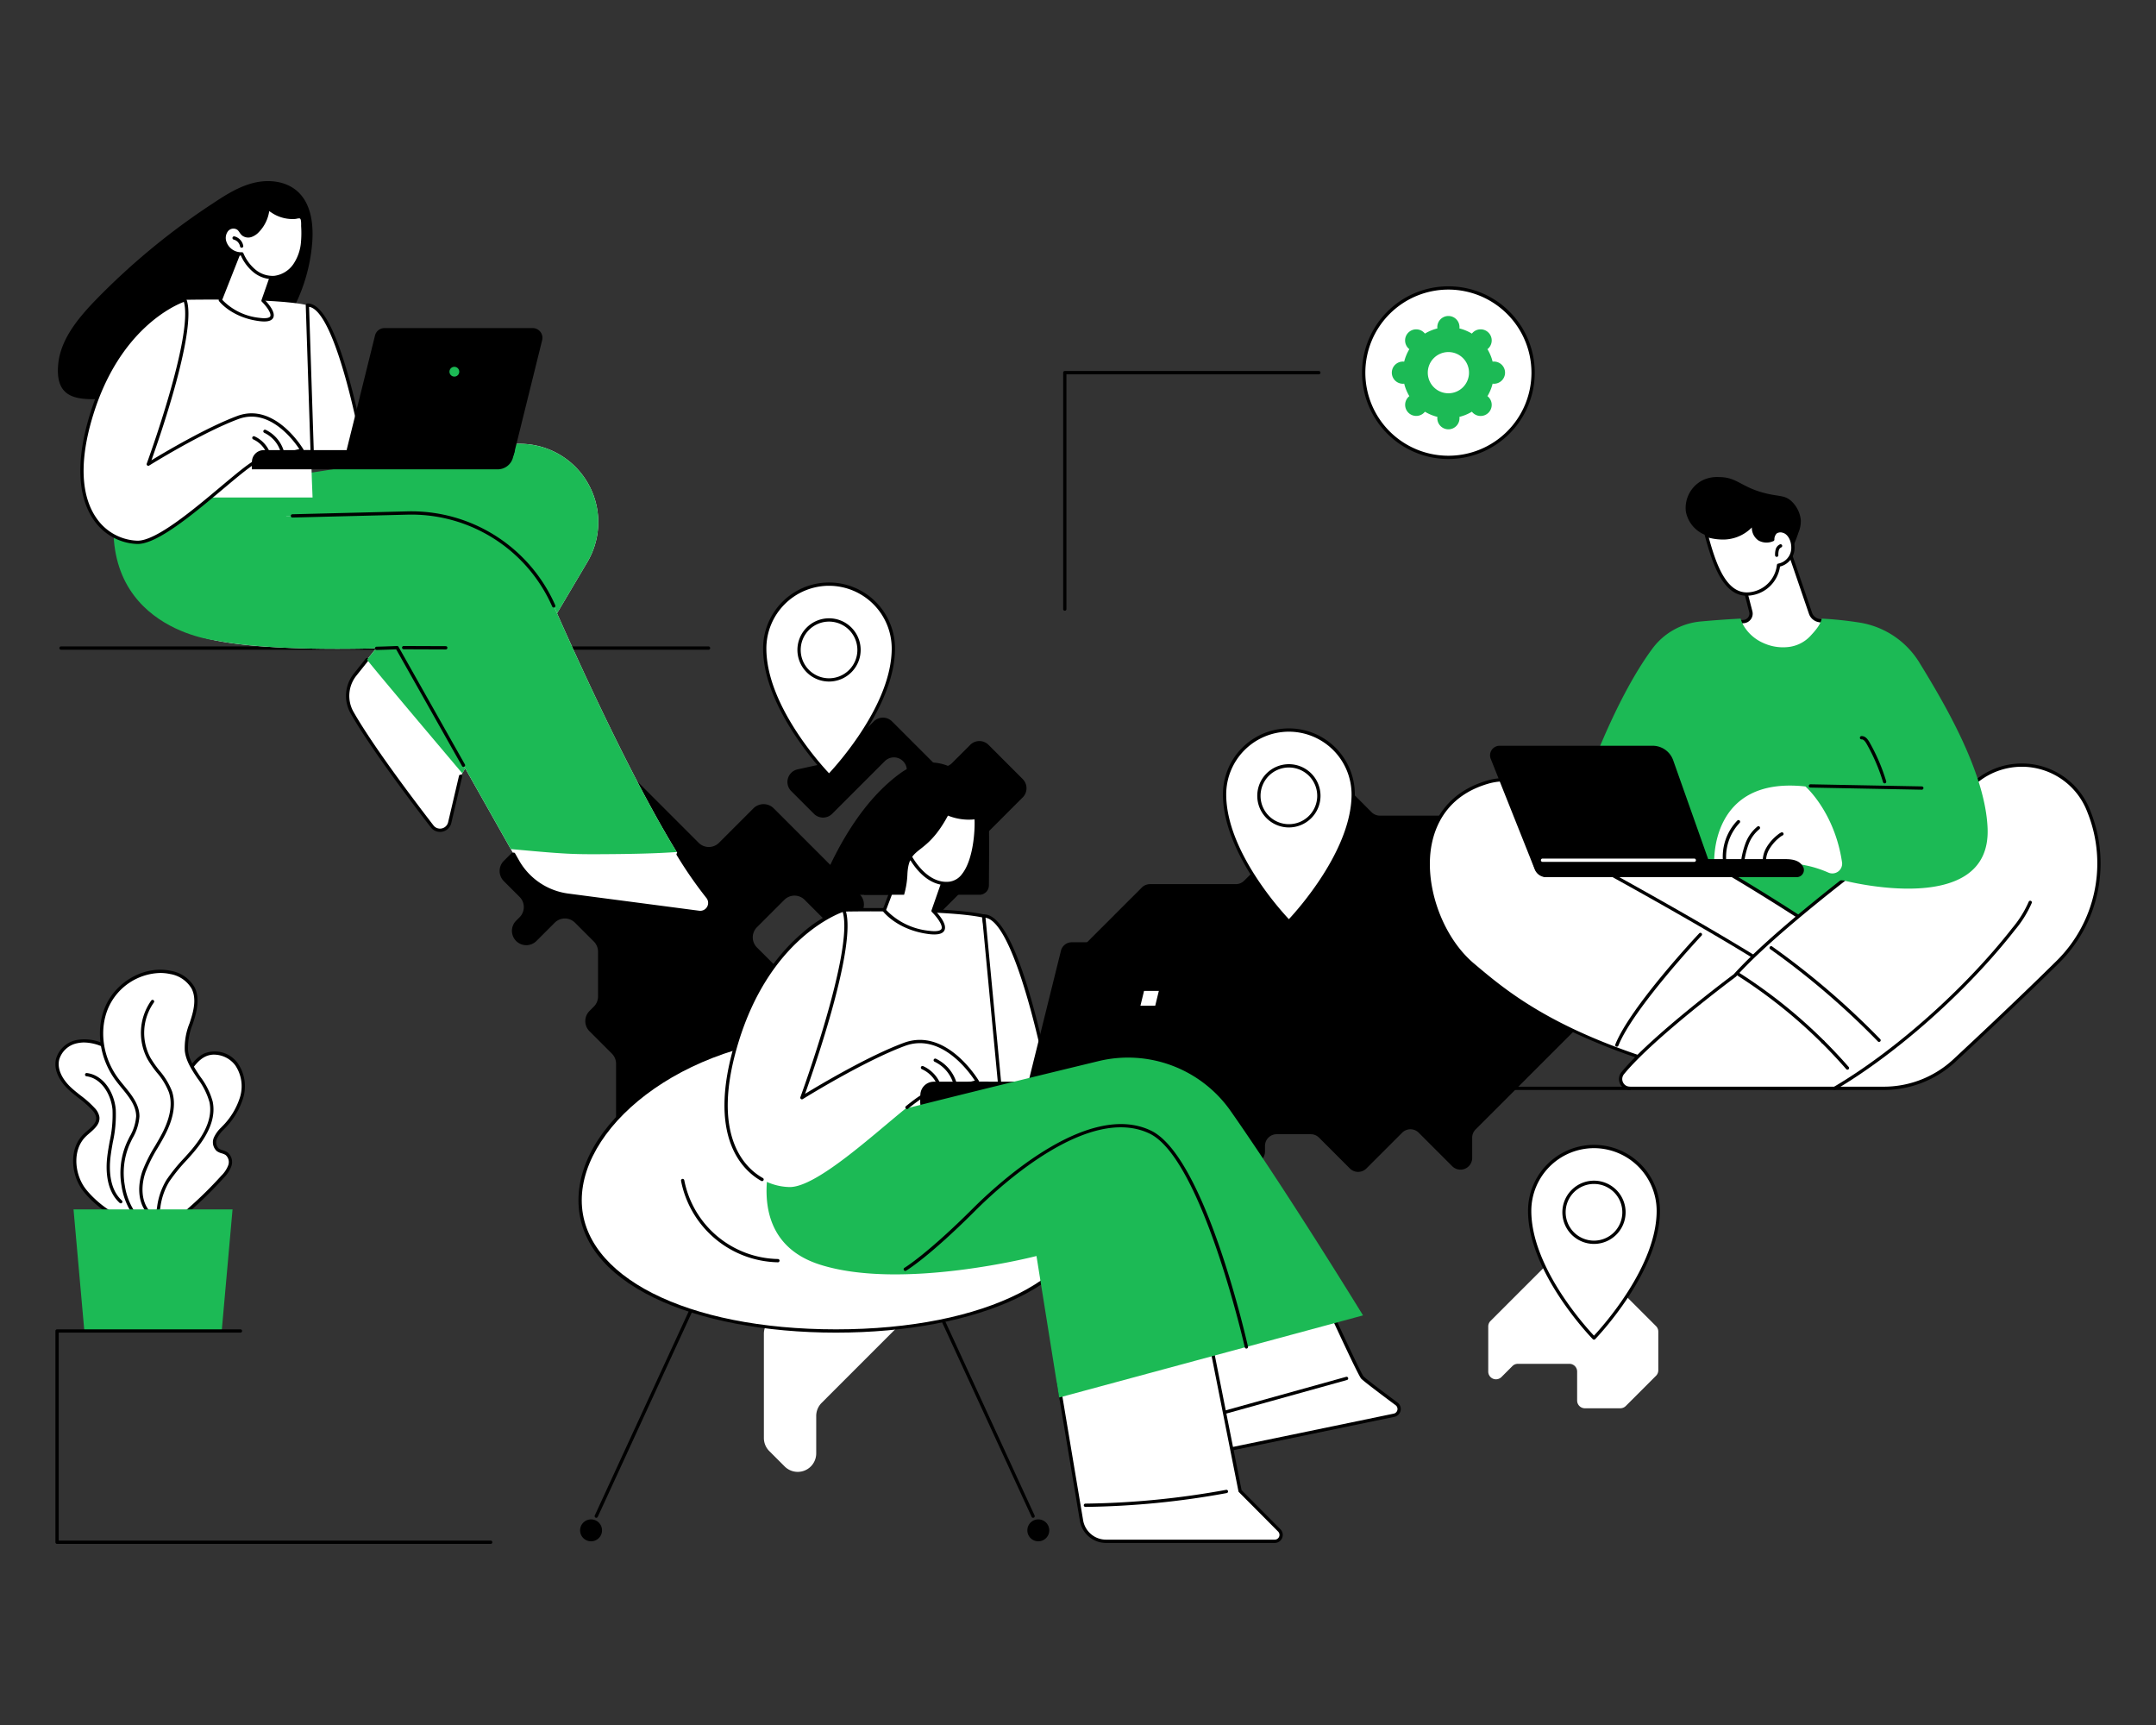 <svg xmlns="http://www.w3.org/2000/svg" xmlns:xlink="http://www.w3.org/1999/xlink" width="525" height="420" viewBox="0 0 525 420"><rect x="0" y="0" width="525" height="420" fill="#333333" stroke="none"/><defs><clipPath id="a"><rect width="525" height="420" transform="translate(233 1026)" fill="#fff"/></clipPath><clipPath id="b"><rect width="498.012" height="331.804" fill="none"/></clipPath></defs><g transform="translate(-233 -1026)"><g clip-path="url(#a)"><g transform="translate(246.494 1070.098)"><g clip-path="url(#b)"><path d="M639.047,309.5H623.394a2.846,2.846,0,0,0-2.013.834L615.12,316.6a2.85,2.85,0,0,1-2.014.833H573.56a2.847,2.847,0,0,1-2.013-.833l-7.933-7.934a2.848,2.848,0,0,0-4.82,1.53l-.844,4.908a2.848,2.848,0,0,1-.793,1.53l-16.645,16.645a2.846,2.846,0,0,1-2.013.834H517.6a2.848,2.848,0,0,0-2.013.834l-19.613,19.613a2.846,2.846,0,0,0-.834,2.013v7.008a2.847,2.847,0,0,0,.834,2.014l7.7,7.7a2.849,2.849,0,0,0,2.013.834h9.039a2.847,2.847,0,0,1,2.013,4.86l-.879.88a2.849,2.849,0,0,1-2.013.833H503.086a2.846,2.846,0,0,1-2.847-2.847v-3.18a2.847,2.847,0,0,0-2.847-2.847h-9.474a2.848,2.848,0,0,0-2.847,2.847v4.8a2.846,2.846,0,0,1-.834,2.013l-9.129,9.128a2.845,2.845,0,0,0-.834,2.013v8.915a2.846,2.846,0,0,0,.834,2.013l7.206,7.206a2.847,2.847,0,0,0,2.013.834h13.514a2.847,2.847,0,0,1,2.847,2.847v6.283a2.846,2.846,0,0,0,.834,2.013l5.77,5.771a2.847,2.847,0,0,1,.834,2.013v15.817a2.847,2.847,0,0,0,2.847,2.847h3.985a2.848,2.848,0,0,0,2.014-.834l13.573-13.574a2.847,2.847,0,0,0,.834-2.013v-9.884a2.846,2.846,0,0,1,.834-2.013l5.563-5.563a2.847,2.847,0,0,0-2.013-4.86,2.849,2.849,0,0,1-2.014-.834l-5.727-5.728a2.848,2.848,0,0,1-.834-2.013v-4.108a2.847,2.847,0,0,1,4.861-2.013l5.48,5.481a2.85,2.85,0,0,0,2.014.834h3.2a2.848,2.848,0,0,0,2.847-2.847v-1.372a2.847,2.847,0,0,1,2.847-2.847h8.3a2.848,2.848,0,0,1,2.014.834l7.505,7.506a2.847,2.847,0,0,0,4.026,0l8.71-8.71a2.847,2.847,0,0,1,4.027,0l8.163,8.163a2.847,2.847,0,0,0,4.86-2.013v-4.93a2.848,2.848,0,0,1,.834-2.013l23.8-23.8a2.848,2.848,0,0,0,.834-2.013v-11.75a2.847,2.847,0,0,0-2.846-2.847h-4.331a2.847,2.847,0,0,1-2.847-2.847V347.2a2.848,2.848,0,0,1,.834-2.013l5.645-5.645a2.847,2.847,0,0,1,4.86,2.013v3.122a2.85,2.85,0,0,0,.834,2.013l4.166,4.166a2.847,2.847,0,0,0,4.86-2.013v-9.367a2.849,2.849,0,0,1,.834-2.014l7.535-7.534a2.849,2.849,0,0,0,.834-2.014v-15.57a2.847,2.847,0,0,0-2.847-2.847" transform="translate(-251.05 -162.942)"/><path d="M782.156,574.245l-8.466-8.466a1.884,1.884,0,0,0-3.216,1.333,1.884,1.884,0,0,1-3.217,1.332l-.386-.386a1.887,1.887,0,0,1-.543-1.145l-.7-7.045a1.883,1.883,0,0,0-1.875-1.7h-6.3a1.885,1.885,0,0,0-1.332.552L741.85,572.99a1.885,1.885,0,0,0-.552,1.332v10.984a1.884,1.884,0,0,0,3.217,1.332l2.662-2.663a1.886,1.886,0,0,1,1.333-.552h12.55a1.884,1.884,0,0,1,1.884,1.884v7.055a1.884,1.884,0,0,0,1.884,1.884h8.629a1.884,1.884,0,0,0,1.333-.552l7.366-7.366a1.884,1.884,0,0,0,.552-1.332v-9.419a1.884,1.884,0,0,0-.552-1.332" transform="translate(-392.395 -295.459)" fill="#fff"/><path d="M395.207,528.536l-26.28-16.427a4.5,4.5,0,0,0-5.566.634l-11.7,11.7a4.5,4.5,0,0,0,0,6.363l9.322,9.323a4.5,4.5,0,0,1,0,6.363l-1.7,1.7a4.5,4.5,0,0,0-1.318,3.182v25.369a4.5,4.5,0,0,0,1.318,3.182l3.746,3.745a4.5,4.5,0,0,0,7.68-3.181v-9.116a4.5,4.5,0,0,1,1.318-3.181L396,544.214a4.5,4.5,0,0,0,1.317-3.181v-8.681a4.5,4.5,0,0,0-2.114-3.815" transform="translate(-185.449 -270.715)" fill="#fff"/><path d="M318.437,357.354l-6.972-6.972a3.494,3.494,0,0,0-4.941,0l-1.961,1.961a3.494,3.494,0,0,1-4.941,0l-7.137-7.137a3.494,3.494,0,0,1,0-4.941l6.667-6.667a3.494,3.494,0,0,1,4.941,0l6.039,6.039a3.494,3.494,0,0,0,4.941,0l2.431-2.431a3.494,3.494,0,0,0,0-4.941l-20.94-20.94a3.494,3.494,0,0,0-4.941,0l-8.391,8.392a3.5,3.5,0,0,1-4.941,0l-19.058-19.058a3.493,3.493,0,0,0-4.941,0l-23.45,23.45a3.493,3.493,0,0,0,0,4.941l3.843,3.843a3.494,3.494,0,0,1,0,4.941l-.82.82a3.494,3.494,0,1,0,4.941,4.941l4.428-4.427a3.494,3.494,0,0,1,4.941,0l4.584,4.584a3.494,3.494,0,0,1,1.024,2.47V357.13a3.494,3.494,0,0,1-1.024,2.471l-1.055,1.055a3.494,3.494,0,0,0,0,4.941l5.447,5.447a3.494,3.494,0,0,1,1.023,2.471v18.228a3.493,3.493,0,0,0,1.686,2.99l11.088,6.7a3.492,3.492,0,0,0,1.549.495l7.636.565.671.079a3.494,3.494,0,0,0,2.879-5.94l-.879-.88a3.5,3.5,0,0,0-2.471-1.023h-1.412a3.494,3.494,0,0,1-3.494-3.494V390.6a3.494,3.494,0,0,1,3.494-3.494h13.254a3.494,3.494,0,0,0,2.47-1.023l23.791-23.791a3.494,3.494,0,0,0,0-4.941" transform="translate(-121.651 -158.608)"/><path d="M436.024,292.509l-8.338-8.338a3.143,3.143,0,0,0-4.444,0l-4.446,4.446a3.142,3.142,0,0,1-4.445,0L404.2,278.47a3.142,3.142,0,0,0-4.445,0l-9.1,9.1a3.141,3.141,0,0,1-1.553.849l-7.9,1.721a3.143,3.143,0,0,0-1.554,5.293l5.528,5.527a3.142,3.142,0,0,0,4.444,0l12.86-12.859a3.143,3.143,0,0,1,4.444,4.444l-4.393,4.393a3.143,3.143,0,0,0,0,4.445l2.868,2.868a3.144,3.144,0,0,1,.921,2.222v20.6a3.143,3.143,0,0,0,5.365,2.222l14.264-14.264a3.142,3.142,0,0,0,.921-2.222v-5.394a3.144,3.144,0,0,1,.921-2.222l8.231-8.23a3.143,3.143,0,0,0,0-4.445" transform="translate(-200.475 -146.916)"/><path d="M794.6,520.9a11.245,11.245,0,1,1-11.245-11.245A11.245,11.245,0,0,1,794.6,520.9" transform="translate(-408.705 -269.78)" fill="#fff"/><path d="M778.391,499.41a15.661,15.661,0,0,0-15.661,15.661c0,15.083,15.661,30.966,15.661,30.966s15.661-16.028,15.661-30.966a15.661,15.661,0,0,0-15.661-15.661m0,23.314a7.3,7.3,0,1,1,7.3-7.3,7.3,7.3,0,0,1-7.3,7.3" transform="translate(-403.739 -264.355)" fill="#fff"/><path d="M777.941,545.988a.4.4,0,0,1-.284-.119c-.158-.16-15.776-16.174-15.776-31.247a16.06,16.06,0,1,1,32.121,0c0,14.929-15.617,31.084-15.775,31.246a.4.4,0,0,1-.285.12Zm0-46.627a15.279,15.279,0,0,0-15.261,15.262c0,13.628,13.141,28.136,15.26,30.387,2.116-2.265,15.263-16.892,15.263-30.387a15.279,15.279,0,0,0-15.261-15.262m0,23.314a7.7,7.7,0,1,1,7.7-7.7,7.706,7.706,0,0,1-7.7,7.7m0-14.6a6.9,6.9,0,1,0,6.9,6.9,6.906,6.906,0,0,0-6.9-6.9" transform="translate(-403.29 -263.906)"/><path d="M398.848,229.978A11.245,11.245,0,1,1,387.6,218.733a11.245,11.245,0,0,1,11.245,11.245" transform="translate(-199.219 -115.783)" fill="#fff"/><path d="M382.636,208.486a15.661,15.661,0,0,0-15.661,15.661c0,15.083,15.661,30.966,15.661,30.966S398.3,239.086,398.3,224.147a15.661,15.661,0,0,0-15.661-15.661m0,23.314a7.3,7.3,0,1,1,7.3-7.3,7.3,7.3,0,0,1-7.3,7.3" transform="translate(-194.253 -110.359)" fill="#fff"/><path d="M382.187,255.064a.4.4,0,0,1-.284-.119c-.158-.16-15.776-16.174-15.776-31.247a16.06,16.06,0,1,1,32.121,0c0,14.929-15.616,31.084-15.774,31.246a.4.4,0,0,1-.285.12Zm0-46.628A15.279,15.279,0,0,0,366.925,223.7c0,13.628,13.141,28.136,15.26,30.387,2.116-2.265,15.262-16.892,15.262-30.387a15.279,15.279,0,0,0-15.261-15.262m0,23.314a7.7,7.7,0,1,1,7.7-7.7,7.706,7.706,0,0,1-7.7,7.7m0-14.595a6.9,6.9,0,1,0,6.9,6.9,6.906,6.906,0,0,0-6.9-6.9" transform="translate(-193.803 -109.909)"/><path d="M636.755,305.454a11.245,11.245,0,1,1-11.245-11.245,11.245,11.245,0,0,1,11.245,11.245" transform="translate(-325.152 -155.735)" fill="#fff"/><path d="M620.543,283.961a15.661,15.661,0,0,0-15.661,15.661c0,15.083,15.661,30.966,15.661,30.966S636.2,314.561,636.2,299.622a15.661,15.661,0,0,0-15.661-15.661m0,23.314a7.3,7.3,0,1,1,7.3-7.3,7.3,7.3,0,0,1-7.3,7.3" transform="translate(-320.185 -150.31)" fill="#fff"/><path d="M620.094,330.539a.4.4,0,0,1-.284-.119c-.158-.16-15.776-16.174-15.776-31.247a16.06,16.06,0,1,1,32.121,0c0,14.929-15.617,31.084-15.775,31.246a.4.4,0,0,1-.285.12Zm0-46.627a15.278,15.278,0,0,0-15.261,15.262c0,13.628,13.14,28.136,15.26,30.387,2.116-2.265,15.263-16.892,15.263-30.387a15.278,15.278,0,0,0-15.261-15.262m0,23.314a7.7,7.7,0,1,1,7.7-7.7,7.706,7.706,0,0,1-7.7,7.7m0-14.595a6.9,6.9,0,1,0,6.9,6.9,6.905,6.905,0,0,0-6.9-6.9" transform="translate(-319.736 -149.861)"/><path d="M160.129,241.513H2.45a.4.4,0,0,1,0-.8h157.68a.4.4,0,0,1,0,.8" transform="translate(-1.085 -127.418)"/><path d="M1.348,44.683C1.865,38.834,5.792,33.9,9.822,29.63A168.274,168.274,0,0,1,39.178,5.32C42.269,3.263,45.487,1.251,49.1.394S56.834.011,59.605,2.481c3.275,2.921,3.912,7.8,3.631,12.177A42.053,42.053,0,0,1,45.009,46.371a42.209,42.209,0,0,1-27.654,6.741c-6.947-.71-17,2.761-16.007-8.43" transform="translate(-0.677 0)"/><path d="M174.708,136.064,137.17,141.27l-15.47,7.257c-4.723,16.854,37.575,15.848,37.575,15.848l-22.063,27.691a8.311,8.311,0,0,0-.738,9.287c4.635,8.134,14.456,21.153,19.49,27.677a2.422,2.422,0,0,0,4.276-.928l2.647-11.292,30.863-52.124a19.081,19.081,0,0,0-19.04-28.623" transform="translate(-64.225 -71.922)" fill="#fff"/><path d="M173.221,289.035a2.794,2.794,0,0,1-2.222-1.1c-5.318-6.891-14.924-19.657-19.52-27.724a8.663,8.663,0,0,1,.773-9.733l2.9-3.636a.4.4,0,1,1,.625.5l-2.9,3.636a7.868,7.868,0,0,0-.7,8.84c4.572,8.025,14.154,20.756,19.459,27.631a2.022,2.022,0,0,0,3.57-.776l2.647-11.292a.4.4,0,0,1,.778.183l-2.647,11.292a2.8,2.8,0,0,1-2.151,2.115,2.891,2.891,0,0,1-.609.065" transform="translate(-79.578 -130.582)"/><path d="M166.495,136.065l-37.538,5.206L106.132,151.6c-4.723,16.854,44.93,12.78,44.93,12.78L131.9,188.431c.914,1.387,22.693,27.075,23.187,27.688l30.453-51.431a19.081,19.081,0,0,0-19.04-28.623" transform="translate(-56.011 -71.922)" fill="#1cba55"/><path d="M86.653,172.487l31.94-.8A38.015,38.015,0,0,1,154.307,194.3c10.224,23.086,26.178,56.967,37.469,70.843a2.323,2.323,0,0,1-2.1,3.771l-31.916-4.186a16.53,16.53,0,0,1-12.246-8.266l-29.347-52.008s-58.769,2.836-53.567-8.8,24.056-23.166,24.056-23.166" transform="translate(-32.962 -90.871)" fill="#fff"/><path d="M282.083,362.33a2.824,2.824,0,0,1-.376-.025l-31.916-4.186a17.013,17.013,0,0,1-12.543-8.465l-.961-1.7a.4.4,0,0,1,.7-.393l.961,1.7a16.209,16.209,0,0,0,11.95,8.066l31.916,4.186a1.923,1.923,0,0,0,1.741-3.123,101.166,101.166,0,0,1-7.221-10.425.4.4,0,0,1,.68-.42,100.413,100.413,0,0,0,7.161,10.341,2.723,2.723,0,0,1-2.088,4.444" transform="translate(-125.048 -183.867)"/><path d="M149.695,254.031c2.53.222,5.061.432,7.6.572s5.071.164,7.614.152c5.094-.023,10.191-.07,15.281-.3q2.035-.092,4.069-.23c-10.132-16.524-21.842-41.618-29.949-59.924a38.015,38.015,0,0,0-35.714-22.617l-31.94.8S67.8,184.018,62.6,195.654s53.567,8.8,53.567,8.8l27.682,49.056c1.952.165,3.9.351,5.85.522" transform="translate(-32.961 -90.871)" fill="#1cba55"/><path d="M185.811,194.249a.4.4,0,0,1-.366-.238,37.484,37.484,0,0,0-35.339-22.379l-27.91.7h-.01a.4.4,0,0,1-.01-.8l27.91-.7a38.294,38.294,0,0,1,36.09,22.854.4.4,0,0,1-.2.527.4.4,0,0,1-.161.034" transform="translate(-64.466 -90.421)"/><path d="M186.879,269.917a.4.4,0,0,1-.348-.2l-16.042-28.429c-.611.027-2.322.1-4.75.164a.412.412,0,0,1-.41-.389.4.4,0,0,1,.389-.41c3.048-.081,4.96-.173,4.979-.174a.4.4,0,0,1,.368.2l16.163,28.643a.4.4,0,0,1-.152.544.4.4,0,0,1-.2.052" transform="translate(-87.514 -127.292)"/><path d="M189.979,241.326h0l-10.243-.039a.4.4,0,0,1,0-.8h0l10.243.039a.4.4,0,0,1,0,.8" transform="translate(-94.929 -127.299)"/><path d="M88.84,147.341,72.4,159.334s-16.472,14.835-17.709,30.45c0,0-31.99-3.4-23.109-38.74l40.535-1.153Z" transform="translate(-15.895 -77.993)" fill="#1cba55"/><path d="M41.594,109.466,53.545,61.331s22.076-.449,29.832,1.3c0,0,.861,39.1,1.259,46.831Z" transform="translate(-22.017 -32.437)" fill="#fff"/><path d="M144.68,102.772s-6.493-38.991-14.314-38.615l1.26,38.615Z" transform="translate(-69.007 -33.959)" fill="#fff"/><path d="M144.231,102.723H131.177a.4.4,0,0,1-.4-.387l-1.26-38.615a.4.4,0,0,1,.38-.412c3.459-.166,6.987,6.383,10.494,19.462,2.576,9.608,4.216,19.389,4.232,19.486a.4.4,0,0,1-.394.465m-12.668-.8h12.195c-1.84-10.821-7.529-36.935-13.428-37.8Z" transform="translate(-68.559 -33.51)"/><path d="M161.515,143.834h-59.84v-1.8a2.87,2.87,0,0,1,2.87-2.87h61.178l-.491,1.825a3.849,3.849,0,0,1-3.716,2.848" transform="translate(-53.82 -73.663)"/><path d="M189.168,108.3h-36.1a2.373,2.373,0,0,1-2.3-2.944l6.823-27.526a2.373,2.373,0,0,1,2.3-1.8h36.1a2.373,2.373,0,0,1,2.3,2.944L191.472,106.5a2.374,2.374,0,0,1-2.3,1.8" transform="translate(-79.766 -40.245)"/><path d="M206.253,97.254a1.192,1.192,0,1,1-1.192-1.192,1.192,1.192,0,0,1,1.192,1.192" transform="translate(-107.915 -50.849)" fill="#1cba55"/><path d="M67.3,97.994s-6.587-11.285-15.586-7.946-21.827,11.36-21.827,11.36S41.735,69.237,38.8,61.389c0,0-15.513,4.658-22.689,27.848s3.528,31.07,11.121,31.206,26.631-19.9,29.633-19.892Z" transform="translate(-7.276 -32.495)" fill="#fff"/><path d="M26.863,120.394h-.083A13.389,13.389,0,0,1,16.3,114.747c-2.9-4.014-5.439-11.8-1.021-26.078C22.439,65.543,38.082,60.6,38.24,60.557a.4.4,0,0,1,.489.243c2.679,7.171-6.457,33.462-8.521,39.22,3.175-1.93,13.424-8.014,20.923-10.8,9.21-3.417,16,8,16.069,8.119a.4.4,0,0,1-.249.589L56.514,100.49a.4.4,0,0,1-.1.012h0c-1.008,0-4.761,3.15-8.734,6.484-7.121,5.977-15.974,13.408-20.82,13.408M38.1,61.452c-2.376.894-15.644,6.733-22.055,27.454-4.321,13.966-1.893,21.506.905,25.373a12.585,12.585,0,0,0,9.842,5.315c4.548.078,13.688-7.607,20.376-13.221,5.006-4.2,7.927-6.6,9.2-6.67l9.855-2.415c-1.349-2.045-7.261-10.117-14.812-7.316C42.55,93.259,29.782,101.217,29.654,101.3a.4.4,0,0,1-.587-.477c.116-.315,11.4-31.142,9.035-39.368" transform="translate(-6.826 -32.046)"/><path d="M105.811,136.672a.4.4,0,0,1-.377-.268,6.414,6.414,0,0,0-3.421-3.7.4.4,0,0,1,.321-.731,7.227,7.227,0,0,1,3.855,4.173.4.4,0,0,1-.377.531" transform="translate(-53.872 -69.837)"/><path d="M112.175,134.248a.4.4,0,0,1-.383-.285,7.548,7.548,0,0,0-3.963-4.6.4.4,0,1,1,.34-.723,8.36,8.36,0,0,1,4.388,5.1.4.4,0,0,1-.383.514" transform="translate(-56.956 -68.072)"/><path d="M101.674,143.834v-1.8a2.87,2.87,0,0,1,2.87-2.87h11.894Z" transform="translate(-53.82 -73.663)"/><path d="M90.516,33.614l-5.188,13.15s2.908,3.837,9.431,4.71.973-4.583.973-4.583l3.151-9.016Z" transform="translate(-45.167 -17.793)" fill="#fff"/><path d="M95.561,51.518a9.907,9.907,0,0,1-1.3-.1c-6.612-.886-9.574-4.7-9.7-4.865a.4.4,0,0,1-.054-.388l5.189-13.15a.4.4,0,0,1,.553-.209l8.367,4.261a.4.4,0,0,1,.2.488l-3.069,8.78c.729.75,2.665,2.928,2.006,4.275-.3.606-1.016.907-2.187.907M85.337,46.239a14.666,14.666,0,0,0,9.026,4.389c1.484.2,2.455.064,2.668-.368.35-.716-.975-2.5-2.028-3.534a.4.4,0,0,1-.1-.417l3.036-8.687-7.664-3.9Z" transform="translate(-44.717 -17.343)"/><path d="M106.413,22.006a11.651,11.651,0,0,1-1.909,5.64A7.049,7.049,0,0,1,99.533,30.7a6.942,6.942,0,0,1-4.845-1.582,10.96,10.96,0,0,1-3.069-4.163,4.2,4.2,0,0,1-4.164-2.877,3.113,3.113,0,0,1,.524-2.966,2.108,2.108,0,0,1,2.828-.294c.45.393.678,1,1.145,1.375a2.056,2.056,0,0,0,1.9.264,4.157,4.157,0,0,0,1.636-1.118,8.791,8.791,0,0,0,2.459-5.654c-.009.2.9.759,1.058.869a8.452,8.452,0,0,0,1.268.719,8.846,8.846,0,0,0,2.763.757,8.661,8.661,0,0,0,1.457.031,4.633,4.633,0,0,1,1.308-.125c.783.213.611,1.7.643,2.3a25.43,25.43,0,0,1-.035,3.763" transform="translate(-46.21 -7.246)" fill="#fff"/><path d="M98.58,30.675a7.5,7.5,0,0,1-4.594-1.691,11.11,11.11,0,0,1-3.073-4.067,4.588,4.588,0,0,1-4.293-3.168,3.481,3.481,0,0,1,.611-3.351,2.5,2.5,0,0,1,3.386-.327,3.8,3.8,0,0,1,.612.74,2.909,2.909,0,0,0,.52.625,1.651,1.651,0,0,0,1.528.2,3.7,3.7,0,0,0,1.474-1.017A8.411,8.411,0,0,0,97.1,13.22h0a.4.4,0,0,1,.781-.1,4.868,4.868,0,0,0,.788.58l.114.076a8.071,8.071,0,0,0,1.207.685,8.411,8.411,0,0,0,2.639.722,8.224,8.224,0,0,0,1.39.029,3.5,3.5,0,0,0,.4-.064,2.346,2.346,0,0,1,1.039-.048c.942.256.937,1.54.934,2.307,0,.139,0,.263,0,.361a25.67,25.67,0,0,1-.037,3.823,11.937,11.937,0,0,1-1.98,5.833,7.458,7.458,0,0,1-5.262,3.224c-.177.016-.356.024-.535.024m-7.414-6.566a.4.4,0,0,1,.365.237,10.48,10.48,0,0,0,2.953,4.013,6.542,6.542,0,0,0,4.56,1.5,6.652,6.652,0,0,0,4.681-2.889,11.151,11.151,0,0,0,1.837-5.448,24.726,24.726,0,0,0,.034-3.7c-.006-.111-.005-.251,0-.408,0-.466.006-1.437-.345-1.533a1.893,1.893,0,0,0-.675.061,4.045,4.045,0,0,1-.5.077,9.039,9.039,0,0,1-1.525-.032,9.2,9.2,0,0,1-2.888-.791,8.884,8.884,0,0,1-1.327-.753l-.1-.065c-.157-.1-.3-.2-.415-.28a9.237,9.237,0,0,1-2.491,5.08,4.458,4.458,0,0,1-1.8,1.219,2.453,2.453,0,0,1-2.276-.332,3.557,3.557,0,0,1-.677-.793,3.159,3.159,0,0,0-.481-.593,1.706,1.706,0,0,0-2.268.262,2.72,2.72,0,0,0-.44,2.581,3.807,3.807,0,0,0,3.757,2.595h.025M97.9,13.258h0Zm0,0Z" transform="translate(-45.757 -6.796)"/><path d="M92.415,29.415a2.491,2.491,0,0,1,1.853,1.976Z" transform="translate(-48.918 -15.57)" fill="#fff"/><path d="M93.818,31.342a.4.4,0,0,1-.394-.335,2.1,2.1,0,0,0-1.548-1.651.4.4,0,0,1,.18-.779,2.9,2.9,0,0,1,2.157,2.3.4.4,0,0,1-.33.459.436.436,0,0,1-.065.005" transform="translate(-48.469 -15.121)"/><path d="M882.418,192.94l4.844,14.162a2.673,2.673,0,0,0,2.019,1.758l2.157.419s-5.608,12.173-15.058,10.133-7.372-10.133-7.372-10.133l2-.162a1.934,1.934,0,0,0,1.717-2.412l-2.247-8.7s9.158-7.381,11.942-5.063" transform="translate(-459.893 -101.891)" fill="#fff"/><path d="M878.026,219.6a10.33,10.33,0,0,1-2.185-.237c-3.136-.677-5.381-2.078-6.67-4.165a9.012,9.012,0,0,1-1-6.458.4.4,0,0,1,.355-.3l2-.161a1.535,1.535,0,0,0,1.363-1.914l-2.246-8.7a.4.4,0,0,1,.135-.411c.964-.777,9.5-7.515,12.448-5.059a.4.4,0,0,1,.122.178l4.844,14.162a2.277,2.277,0,0,0,1.717,1.5l2.157.419a.4.4,0,0,1,.287.56c-.053.115-4.985,10.594-13.32,10.594m-9.142-10.388a8.273,8.273,0,0,0,.97,5.573c1.172,1.891,3.243,3.169,6.154,3.8,7.994,1.725,13.245-7.285,14.38-9.451l-1.639-.319a3.08,3.08,0,0,1-2.32-2.022l-4.805-14.048c-2.117-1.5-8.557,2.919-11.151,4.971l2.182,8.453a2.333,2.333,0,0,1-2.071,2.91Z" transform="translate(-459.439 -101.45)"/><path d="M843.426,161.353a7.634,7.634,0,0,0,7.568,6.37c.1-.009.2-.02.3-.031a4.345,4.345,0,0,0,.406.5c1.789,1.891,5.093,1.981,7.478.917a36.687,36.687,0,0,1,3.712,2.273c4.613,3.218,6.188.525,8.007-4.842a7.026,7.026,0,0,0,.54-2.96A7.29,7.29,0,0,0,869.186,159c-1.741-1.61-3.089-1.067-6.8-2.064-5.642-1.516-6.527-3.844-10.926-3.829A8.013,8.013,0,0,0,847.3,154a7.593,7.593,0,0,0-3.871,7.353" transform="translate(-446.425 -81.047)"/><path d="M871.706,186.99a7.874,7.874,0,0,1-6.611,6.925c-6.141,1.039-8.814-6.31-10.979-14.35a8.33,8.33,0,0,0,3.509.758c4.791.351,7.758-3.266,8.21-3.754a3.463,3.463,0,0,0,1.211,4.067,3.625,3.625,0,0,0,3.256.112,1.914,1.914,0,0,1,2.579-2.034c2.682.68,3.926,6.991-1.175,8.275" transform="translate(-452.113 -93.464)" fill="#fff"/><path d="M863.512,193.964c-5.753,0-8.3-7.556-10.231-14.744a.4.4,0,0,1,.6-.439,8.348,8.348,0,0,0,3.321.694c1.984.145,4.948-.348,7.794-3.523l.093-.1a.4.4,0,0,1,.667.41,3.053,3.053,0,0,0,1.063,3.6,3.118,3.118,0,0,0,2.642.142,2.623,2.623,0,0,1,.841-1.809,2.438,2.438,0,0,1,2.225-.312c1.5.381,2.634,2.241,2.632,4.327a4.67,4.67,0,0,1-3.545,4.65,8.264,8.264,0,0,1-6.905,7,7.188,7.188,0,0,1-1.2.1m-9.237-14.133c1.829,6.638,4.255,13.329,9.278,13.33a6.144,6.144,0,0,0,1.026-.089,7.514,7.514,0,0,0,6.28-6.563.4.4,0,0,1,.3-.356,3.9,3.9,0,0,0,3.2-3.948c0-1.7-.89-3.263-2.03-3.552a1.7,1.7,0,0,0-1.523.158,2.052,2.052,0,0,0-.559,1.475.4.4,0,0,1-.277.394,4.042,4.042,0,0,1-3.6-.163,3.771,3.771,0,0,1-1.614-3.171,9.808,9.808,0,0,1-7.61,2.926,12.741,12.741,0,0,1-2.871-.441" transform="translate(-451.664 -93.015)"/><path d="M890.086,190.933a.4.4,0,0,1-.4-.4,4.841,4.841,0,0,1,.146-1.408,1.882,1.882,0,0,1,1.025-1.23.4.4,0,1,1,.309.737,1.113,1.113,0,0,0-.57.725,4.152,4.152,0,0,0-.11,1.178.4.4,0,0,1-.4.4" transform="translate(-470.941 -99.443)"/><path d="M889.327,353.361l-28.66-3.592-2.738,6.544,22.2,10.807s10.994-7.575,9.2-13.759" transform="translate(-454.131 -185.145)" fill="#1cba55"/><path d="M818.281,354.976s-71.521-50.785-93.162-44.856-16.76,33.808-4.026,44.564c8.852,7.476,22.867,19.427,62.468,28.648s34.72-28.356,34.72-28.356" transform="translate(-375.94 -163.903)" fill="#fff"/><path d="M794.593,384.735a51.263,51.263,0,0,1-11.551-1.468c-39.511-9.2-53.91-21.362-62.511-28.628l-.124-.1c-8.091-6.834-12.676-20.14-10.438-30.292,1.173-5.32,4.661-12.235,14.616-14.962,9.085-2.488,27.588,4.323,55,20.245,20.366,11.827,38.317,24.544,38.5,24.671a.4.4,0,0,1,.165.274c.021.161,1.985,16.224-7.533,24.838-3.993,3.613-9.391,5.426-16.122,5.426m-65.882-75.152a14.868,14.868,0,0,0-3.916.469c-9.571,2.622-12.922,9.258-14.047,14.363-2.18,9.888,2.289,22.851,10.174,29.51l.123.1c9.1,7.687,22.854,19.3,62.177,28.46,12.026,2.8,21.1,1.531,26.956-3.773,8.69-7.865,7.479-22.238,7.3-23.971-3.431-2.417-64.479-45.163-88.764-45.163" transform="translate(-375.511 -163.448)"/><path d="M807.384,416.6a.394.394,0,0,1-.149-.029.4.4,0,0,1-.222-.519c3.668-9.164,19.727-26.312,20.409-27.037a.4.4,0,1,1,.582.547c-.166.177-16.637,17.763-20.249,26.787a.4.4,0,0,1-.371.251" transform="translate(-427.164 -205.85)"/><path d="M837.761,379.61a.4.4,0,0,1-.257-.093c-10.9-9.142-60.376-35.759-60.875-36.027a.4.4,0,1,1,.379-.7c.5.268,50.046,26.925,61.009,36.119a.4.4,0,0,1-.257.706" transform="translate(-410.986 -181.423)"/><path d="M810.291,377.1a2.259,2.259,0,0,0,1.747,3.69h61.8a25.319,25.319,0,0,0,17.25-6.783c6.653-6.19,16.683-15.621,25.142-23.981a33.759,33.759,0,0,0,7.707-36.3l-.219-.559a17.438,17.438,0,0,0-26.33-7.851c-18.622,13.243-48.108,35-59.8,48,0,0-19.967,14.817-27.3,23.782" transform="translate(-428.645 -159.904)" fill="#fff"/><path d="M873.39,380.739h-61.8a2.659,2.659,0,0,1-2.057-4.342c7.143-8.732,26.423-23.143,27.339-23.825,11.935-13.258,42.607-35.782,59.836-48.034a17.837,17.837,0,0,1,26.932,8.031l.219.56a34.137,34.137,0,0,1-7.8,36.732c-8.383,8.286-18.3,17.619-25.15,23.989a25.644,25.644,0,0,1-17.523,6.89M810.152,376.9a1.86,1.86,0,0,0,1.438,3.037h61.8a24.846,24.846,0,0,0,16.978-6.675c6.843-6.367,16.758-15.694,25.133-23.972a33.34,33.34,0,0,0,7.616-35.873l-.219-.558a17.038,17.038,0,0,0-25.726-7.672c-17.215,12.242-47.867,34.75-59.732,47.947a.373.373,0,0,1-.059.054c-.2.148-20.01,14.89-27.229,23.714" transform="translate(-428.197 -159.452)"/><path d="M920.033,418.356a.4.4,0,0,1-.2-.744c14.91-8.769,31.974-23.952,43.473-38.681a26.082,26.082,0,0,0,3.985-6.378.4.4,0,1,1,.745.289,26.74,26.74,0,0,1-4.1,6.581c-11.555,14.8-28.708,30.062-43.7,38.878a.4.4,0,0,1-.2.055" transform="translate(-486.793 -197.07)"/><path d="M919.934,451.557a.4.4,0,0,1-.3-.137c-1.906-2.186-3.919-4.334-5.984-6.385a.4.4,0,0,1,.563-.567c2.078,2.064,4.1,4.226,6.023,6.426a.4.4,0,0,1-.3.662" transform="translate(-483.563 -235.211)"/><path d="M890.84,426.678a.4.4,0,0,1-.282-.116,122.578,122.578,0,0,0-20.464-16.372.4.4,0,0,1,.429-.674A123.356,123.356,0,0,1,891.122,426a.4.4,0,0,1-.281.683" transform="translate(-460.473 -216.738)"/><path d="M913.506,419.087a.4.4,0,0,1-.287-.121,190.335,190.335,0,0,0-26.2-22.457.4.4,0,1,1,.463-.651,191.075,191.075,0,0,1,26.313,22.551.4.4,0,0,1-.286.678" transform="translate(-469.439 -209.502)"/><path d="M807.141,233.622a16.5,16.5,0,0,1,11.747-6.608c2.665-.246,6.006-.507,9.732-.7a8.517,8.517,0,0,0,.864,1.933,10.442,10.442,0,0,0,4.656,4,11.5,11.5,0,0,0,6.058.986,8.625,8.625,0,0,0,5.334-2.606c1.137-1.225,2.5-2.705,2.85-4.311a88.05,88.05,0,0,1,9.219.968,20.944,20.944,0,0,1,14.579,9.778c5.871,9.577,16.039,26.607,16.583,40.309.876,22.082-34.982,12.714-34.982,12.714l-40.276-3.7-23.333-18.054s7.262-21.6,16.968-34.707" transform="translate(-418.266 -119.795)" fill="#1cba55"/><path d="M889.332,331.338A2.388,2.388,0,0,1,886,333.873a26.9,26.9,0,0,0-11.165-2.3l-16.625.167s-1.3-21.421,22.207-18.834c0,0,7.093,6.17,8.91,18.436" transform="translate(-454.276 -165.515)" fill="#fff"/><path d="M883.738,345.017a.4.4,0,0,1-.395-.342,6.554,6.554,0,0,1,.857-4.1,11.067,11.067,0,0,1,2.727-3.1,3.8,3.8,0,0,1,.866-.57.4.4,0,1,1,.32.732,3.1,3.1,0,0,0-.679.456,10.3,10.3,0,0,0-2.537,2.877,5.758,5.758,0,0,0-.763,3.6.4.4,0,0,1-.338.453.41.41,0,0,1-.058,0" transform="translate(-467.554 -178.314)"/><path d="M872.379,343.015a.384.384,0,0,1-.057,0,.4.4,0,0,1-.339-.451,20.7,20.7,0,0,1,1.147-4.773,9.454,9.454,0,0,1,2.908-4.041.4.4,0,0,1,.487.633,8.658,8.658,0,0,0-2.654,3.7,19.987,19.987,0,0,0-1.1,4.589.4.4,0,0,1-.4.344" transform="translate(-461.569 -176.619)"/><path d="M863.13,341.346a.4.4,0,0,1-.4-.352,12.661,12.661,0,0,1,3.47-10.376.4.4,0,0,1,.545.585,12.076,12.076,0,0,0-3.22,9.7.4.4,0,0,1-.35.444l-.047,0" transform="translate(-456.624 -174.951)"/><path d="M767.494,355.13h60.644a1.789,1.789,0,0,0,1.015-.3,1.752,1.752,0,0,0,.66-2.063c-.715-1.5-2.193-2.028-4.379-2.028H763.515l.8,2.184a3.39,3.39,0,0,0,3.176,2.2" transform="translate(-404.155 -185.66)"/><path d="M755.886,324.086a2.963,2.963,0,0,1-2.752-1.866L742.4,295.277a2.321,2.321,0,0,1,2.156-3.18h37.271a5.3,5.3,0,0,1,5,3.532L796.9,324.086Z" transform="translate(-392.889 -154.617)"/><path d="M805.889,351.253H768.937a.4.4,0,0,1,0-.8h36.952a.4.4,0,0,1,0,.8" transform="translate(-406.813 -185.507)" fill="#fff"/><path d="M934.664,313.344h-.007l-27.114-.515a.4.4,0,0,1,.008-.8h.007l27.114.515a.4.4,0,0,1-.008.8" transform="translate(-480.186 -165.168)"/><path d="M939.6,298.6a.4.4,0,0,1-.383-.285,45.043,45.043,0,0,0-4-9.326c-.436-.766-.841-1.121-1.231-1.1a.4.4,0,0,1-.026-.8c.982-.034,1.575.844,1.952,1.506a45.879,45.879,0,0,1,4.067,9.492.4.4,0,0,1-.268.5.407.407,0,0,1-.115.017" transform="translate(-494.173 -151.966)"/><path d="M759.277,469.257H710.507a.4.4,0,1,1,0-.8h48.771a.4.4,0,1,1,0,.8" transform="translate(-375.884 -247.971)"/><path d="M434.941,332.963a2.3,2.3,0,0,0,2.3-2.28c.053-6.346.071-12.064,0-14.86-.2-8.276-10.517-20.6-21.744-12.324-8.257,6.085-14.335,15.958-18.724,26.268a2.3,2.3,0,0,0,2.118,3.2Z" transform="translate(-209.929 -159.202)"/><path d="M279.37,598.387a.4.4,0,0,1-.362-.567l37.727-81.97a.4.4,0,1,1,.726.334l-37.727,81.97a.4.4,0,0,1-.363.232" transform="translate(-147.669 -272.934)"/><path d="M276.792,694.966a2.668,2.668,0,1,1-2.669-2.669,2.669,2.669,0,0,1,2.669,2.669" transform="translate(-143.69 -366.457)"/><path d="M462.942,598.387a.4.4,0,0,1-.363-.232l-37.727-81.97a.4.4,0,1,1,.726-.334l37.727,81.97a.4.4,0,0,1-.362.567" transform="translate(-224.869 -272.934)"/><path d="M502.848,694.966a2.668,2.668,0,1,0,2.669-2.669,2.669,2.669,0,0,0-2.669,2.669" transform="translate(-266.175 -366.457)"/><path d="M396.058,481.617c0,19.985-27.894,31.824-62.3,31.824s-62.3-11.838-62.3-31.824,27.893-40.549,62.3-40.549,62.3,20.564,62.3,40.549" transform="translate(-143.69 -233.472)" fill="#fff"/><path d="M333.307,513.392c-17.255,0-32.962-3-44.228-8.457-12.085-5.85-18.474-14.068-18.474-23.766,0-9.925,6.715-20.167,18.423-28.1,12.228-8.286,27.954-12.849,44.278-12.849s32.049,4.563,44.278,12.849c11.708,7.933,18.423,18.175,18.423,28.1,0,9.7-6.388,17.915-18.474,23.766-11.266,5.454-26.973,8.457-44.227,8.457m0-72.373c-35.429,0-61.9,21.2-61.9,40.15,0,18.5,25.455,31.424,61.9,31.424s61.9-12.922,61.9-31.424c0-18.953-26.473-40.15-61.9-40.15" transform="translate(-143.241 -233.024)"/><path d="M324.519,517.025a24.123,24.123,0,0,0,23.185,19.5Z" transform="translate(-171.779 -273.679)" fill="#fff"/><path d="M347.254,536.472h-.008a24.523,24.523,0,0,1-23.57-19.821.4.4,0,1,1,.785-.153,23.724,23.724,0,0,0,22.8,19.175.4.4,0,0,1-.008.8" transform="translate(-171.329 -273.229)"/><path d="M373.887,429.728l15.987-52.77s25.223-.513,34.084,1.49c0,0,5.4,38.8,5.856,47.637Z" transform="translate(-197.911 -199.505)" fill="#fff"/><path d="M373.438,429.673a.4.4,0,0,1-.383-.515l15.988-52.771a.4.4,0,0,1,.374-.283c1.032-.021,25.372-.492,34.18,1.5a.4.4,0,0,1,.307.335c.054.388,5.408,38.92,5.859,47.671a.4.4,0,0,1-.373.419l-55.927,3.643h-.026M389.723,376.9l-15.736,51.94,54.955-3.58c-.553-8.993-5.313-43.484-5.792-46.934-8.42-1.788-30.627-1.474-33.428-1.426" transform="translate(-197.462 -199.051)"/><path d="M497.2,425.856s-7.994-46.1-16.929-45.671l4.547,47.87Z" transform="translate(-254.223 -201.243)" fill="#fff"/><path d="M484.368,428.005a.4.4,0,0,1-.4-.362l-4.546-47.869a.4.4,0,0,1,.378-.437c3.922-.184,8.03,7.54,12.22,22.968,3.084,11.358,5.1,22.917,5.121,23.033a.4.4,0,0,1-.324.461L484.437,428a.386.386,0,0,1-.07.006m-4.106-47.851,4.462,46.982,11.563-2.053c-2.239-12.734-9.191-43.985-16.026-44.929" transform="translate(-253.774 -200.795)"/><path d="M514.315,471.219l-66.827,2.2v-4.258a3.279,3.279,0,0,1,3.28-3.279h63.547Z" transform="translate(-236.871 -246.606)"/><path d="M547.453,430.62H506.2a2.711,2.711,0,0,1-2.631-3.363l7.8-31.449A2.712,2.712,0,0,1,514,393.749h41.248a2.711,2.711,0,0,1,2.631,3.363l-7.8,31.449a2.711,2.711,0,0,1-2.631,2.059" transform="translate(-266.516 -208.425)"/><path d="M564.957,422.511h-3.6l.875-3.6h3.6Z" transform="translate(-297.144 -221.743)" fill="#fff"/><path d="M604.994,528.82s18.612,41.3,19.742,42.419c.74.735,5.274,4.139,8.314,6.4a1.555,1.555,0,0,1-.614,2.77l-42.62,8.819-10.844-48.482Z" transform="translate(-306.469 -279.923)" fill="#fff"/><path d="M589.365,589.18a.4.4,0,0,1-.389-.312l-10.844-48.482a.4.4,0,0,1,.223-.45l26.022-11.928a.4.4,0,0,1,.531.2c7.416,16.455,18.772,41.3,19.663,42.3.542.538,3.479,2.8,8.266,6.36a1.954,1.954,0,0,1-.772,3.482l-42.62,8.82a.4.4,0,0,1-.081.008m-10.383-48.653,10.687,47.782,42.235-8.74a1.155,1.155,0,0,0,.457-2.058c-3.408-2.535-7.623-5.71-8.357-6.439-1.121-1.114-17.109-36.516-19.659-42.171Z" transform="translate(-306.02 -279.474)"/><path d="M600.29,628.129a.4.4,0,0,1-.106-.785l31.638-8.8a.4.4,0,1,1,.214.77l-31.639,8.8a.4.4,0,0,1-.107.015" transform="translate(-317.543 -327.409)"/><path d="M518.991,605.725l5.585,33.343a6.088,6.088,0,0,0,6,5.082h41.051a1.559,1.559,0,0,0,1.105-2.659l-9.545-9.594-8.065-40.641Z" transform="translate(-274.72 -312.973)" fill="#fff"/><path d="M571.182,644.1H530.131a6.469,6.469,0,0,1-6.4-5.416l-5.585-33.344a.4.4,0,0,1,.245-.437l36.135-14.468a.4.4,0,0,1,.54.293l8.042,40.523,9.46,9.507a1.959,1.959,0,0,1-1.388,3.34m-52.193-38.574,5.532,33.026a5.671,5.671,0,0,0,5.61,4.749h41.051a1.159,1.159,0,0,0,.822-1.977l-9.545-9.594a.4.4,0,0,1-.109-.2l-7.972-40.169Z" transform="translate(-274.27 -312.523)"/><path d="M532.455,681.163a.4.4,0,0,1-.005-.8,202.55,202.55,0,0,0,34.243-3.35.4.4,0,1,1,.145.786,203.357,203.357,0,0,1-34.378,3.363Z" transform="translate(-281.635 -358.363)"/><path d="M369.987,474.554S360.873,497.4,380.874,503.8s52.772-2.083,52.772-2.083l5.516,34.457,74-20s-18.429-30.066-32.24-49.769a30.511,30.511,0,0,0-32.162-12.142c-27.07,6.55-74.736,18.239-78.775,20.292" transform="translate(-194.75 -240.003)" fill="#1cba55"/><path d="M522.284,542.454a.4.4,0,0,1-.389-.312c-.1-.459-10.466-45.975-23.218-52.049-14.831-7.065-36.243,12.628-42.452,18.833-11.2,11.192-16.59,14.438-16.814,14.571a.4.4,0,0,1-.407-.688c.054-.032,5.545-3.345,16.656-14.448,6.3-6.3,28.058-26.279,43.36-18.989,13.1,6.241,23.23,50.706,23.655,52.6a.4.4,0,0,1-.3.477.407.407,0,0,1-.088.01" transform="translate(-232.276 -258.205)"/><path d="M390.412,409.766c-10.282,3.815-24.938,12.98-24.938,12.98s13.532-36.756,10.183-45.722c0,0-17.725,5.321-25.923,31.817-6.755,21.832.359,31.787,7.926,34.7a14.073,14.073,0,0,0,4.781.952c6.578.118,20.674-13.016,28.6-19.368,2.527-2.025,4.427-3.362,5.256-3.359l11.923-2.922s-7.526-12.893-17.808-9.079" transform="translate(-183.693 -199.571)" fill="#fff"/><path d="M355.3,442.6a.4.4,0,0,1-.195-.051c-4.314-2.411-13.555-10.577-6.221-34.281,4.263-13.779,11.14-21.761,16.158-26.031a30.914,30.914,0,0,1,10.031-6.051.4.4,0,0,1,.489.243c3.077,8.239-7.544,38.67-9.791,44.922,3.458-2.106,15.358-9.2,24.033-12.414,10.472-3.888,18.214,9.12,18.291,9.252a.4.4,0,0,1-.25.59L395.926,421.7a.36.36,0,0,1-.1.012h0c-.922,0-3.993,2.462-5,3.271a.4.4,0,0,1-.5-.624c2.994-2.4,4.586-3.407,5.452-3.446l11.343-2.78c-1.459-2.229-8.282-11.7-17.035-8.448-10.125,3.756-24.718,12.852-24.865,12.943a.4.4,0,0,1-.587-.477c.133-.361,13.085-35.739,10.307-45.074-2.564.952-17.906,7.557-25.291,31.425-7.162,23.146,1.7,31.031,5.848,33.348a.4.4,0,0,1-.2.748" transform="translate(-183.228 -199.122)"/><path d="M452.278,463.043a.4.4,0,0,1-.378-.268,7.386,7.386,0,0,0-3.939-4.266.4.4,0,0,1,.322-.732,8.2,8.2,0,0,1,4.372,4.735.4.4,0,0,1-.377.531" transform="translate(-236.995 -242.299)"/><path d="M459.549,460.274a.4.4,0,0,1-.383-.285,8.682,8.682,0,0,0-4.558-5.294.4.4,0,1,1,.34-.723,9.492,9.492,0,0,1,4.983,5.789.4.4,0,0,1-.383.514" transform="translate(-240.518 -240.283)"/><path d="M447.489,471.219v-2.06a3.279,3.279,0,0,1,3.28-3.279h13.589Z" transform="translate(-236.871 -246.606)"/><path d="M433.7,349.73l-4.892,12.934s3.323,4.384,10.776,5.382,1.111-5.237,1.111-5.237l3.6-10.3Z" transform="translate(-226.985 -185.124)" fill="#fff"/><path d="M440.571,368.1a11.341,11.341,0,0,1-1.486-.111c-7.531-1.009-10.9-5.352-11.041-5.537a.4.4,0,0,1-.056-.383l4.892-12.934a.4.4,0,0,1,.475-.245l10.6,2.777a.4.4,0,0,1,.276.518l-3.518,10.066c.728.751,3.05,3.322,2.306,4.843-.329.672-1.133,1-2.444,1m-11.753-5.966a16.772,16.772,0,0,0,10.373,5.062c2.355.316,2.957-.148,3.106-.452.413-.845-1.113-2.908-2.328-4.1a.4.4,0,0,1-.1-.417l3.457-9.893-9.829-2.576Z" transform="translate(-226.536 -184.675)"/><path d="M441.588,334.173s3.669,7.7,9.848,7.019,6.758-13.371,6.451-16.034a12.948,12.948,0,0,1-10.466-3.185c-2.44-2.08-6.468,4.467-5.833,12.2" transform="translate(-233.712 -170.225)" fill="#fff"/><path d="M450.2,341.187c-5.877,0-9.271-6.98-9.419-7.291a.4.4,0,0,1-.038-.139c-.492-5.994,1.827-11.534,4.215-12.758a1.953,1.953,0,0,1,2.276.221,12.625,12.625,0,0,0,10.122,3.1.4.4,0,0,1,.481.345c.23,1.99.025,10.3-3.2,14.34a5.306,5.306,0,0,1-3.606,2.137,7.662,7.662,0,0,1-.835.047m-8.666-7.571c.366.723,3.888,7.345,9.412,6.73a4.537,4.537,0,0,0,3.069-1.84c2.833-3.555,3.2-10.907,3.064-13.332a13.477,13.477,0,0,1-10.362-3.345,1.156,1.156,0,0,0-1.394-.118c-1.9.974-4.253,5.968-3.789,11.905" transform="translate(-233.265 -169.776)"/><path d="M439.1,316.052c-13.055-.862-18.882,16.868-20.822,24.758h9.786a20.622,20.622,0,0,0,.813-5.1c.444-7.859,5.138-3.174,11.512-17.551,1.8-4.058-1.288-2.107-1.288-2.107" transform="translate(-221.407 -167.049)"/><path d="M63.744,481.157a7.389,7.389,0,0,0,1.779-2.71,2.654,2.654,0,0,0-.826-2.94c-.641-.431-1.5-.458-2.112-.924a2.492,2.492,0,0,1-.553-2.881,8.559,8.559,0,0,1,1.888-2.5,17.971,17.971,0,0,0,4.437-7.232,9.548,9.548,0,0,0-1.195-8.186,6.57,6.57,0,0,0-7.586-2.331c-1.933.843-3.2,2.695-4.359,4.454a104.994,104.994,0,0,0-8.085,13.726,35.1,35.1,0,0,0-3.576,15.4,12.27,12.27,0,0,0,1.257,5.609,6.016,6.016,0,0,0,4.527,3.246c3.116.273,4.31-3,6.29-4.73a97.634,97.634,0,0,0,8.112-7.994" transform="translate(-23.052 -238.734)" fill="#fff"/><path d="M49.265,493.846q-.2,0-.408-.018a6.405,6.405,0,0,1-4.843-3.452,12.437,12.437,0,0,1-1.306-5.79,35.368,35.368,0,0,1,3.612-15.575,105.608,105.608,0,0,1,8.114-13.779c1.082-1.641,2.428-3.682,4.533-4.6a6.924,6.924,0,0,1,8.067,2.459,9.9,9.9,0,0,1,1.258,8.533,18.158,18.158,0,0,1-4.531,7.4l-.21.223a7.342,7.342,0,0,0-1.6,2.155,2.125,2.125,0,0,0,.423,2.414,3.246,3.246,0,0,0,.976.429,4.249,4.249,0,0,1,1.118.483,3.044,3.044,0,0,1,.986,3.385,7.705,7.705,0,0,1-1.865,2.864A98.462,98.462,0,0,1,55.446,489a13.521,13.521,0,0,0-1.58,1.769c-1.207,1.514-2.452,3.076-4.6,3.076m12.019-42.883a4.984,4.984,0,0,0-2,.4c-1.887.824-3.161,2.756-4.186,4.308a105.082,105.082,0,0,0-8.055,13.673,34.584,34.584,0,0,0-3.539,15.221,11.683,11.683,0,0,0,1.208,5.426,5.6,5.6,0,0,0,4.212,3.04c1.974.174,3.111-1.252,4.314-2.76a14.358,14.358,0,0,1,1.678-1.872A97.587,97.587,0,0,0,63,480.438a7.066,7.066,0,0,0,1.693-2.556,2.272,2.272,0,0,0-.666-2.495,3.616,3.616,0,0,0-.915-.385,3.878,3.878,0,0,1-1.215-.552,2.9,2.9,0,0,1-.682-3.349,7.937,7.937,0,0,1,1.759-2.406l.208-.22a17.387,17.387,0,0,0,4.344-7.067,9.1,9.1,0,0,0-1.131-7.84,6.516,6.516,0,0,0-5.108-2.6m2.01,29.742h0Z" transform="translate(-22.603 -238.282)"/><path d="M7.043,480.384c-2.512-3.844-2.728-9.5.584-12.686,1.355-1.3,3.369-2.522,3.142-4.387A3.735,3.735,0,0,0,9.754,461.4c-1.722-1.981-4.037-3.347-5.933-5.163S.4,451.827.98,449.267a6.139,6.139,0,0,1,4.737-4.341,10.478,10.478,0,0,1,6.586.991c6.153,2.865,9.983,9.382,11.275,16.044s.413,13.538-.617,20.247a10.222,10.222,0,0,1-1.354,4.323c-3.506,5.1-12.423-2.873-14.563-6.148" transform="translate(-0.453 -235.417)" fill="#fff"/><path d="M18,488.145H17.94c-4.213-.049-9.928-5.3-11.683-7.99-2.482-3.8-2.92-9.77.641-13.193.281-.27.591-.538.892-.8,1.175-1.016,2.286-1.976,2.13-3.253a3.421,3.421,0,0,0-.92-1.7,24.007,24.007,0,0,0-3.349-2.987c-.861-.676-1.75-1.375-2.559-2.149-1.141-1.093-3.714-4-2.955-7.345a6.529,6.529,0,0,1,5.04-4.643,10.993,10.993,0,0,1,6.841,1.019c5.735,2.671,10.034,8.776,11.5,16.331,1.3,6.685.449,13.456-.614,20.384a10.681,10.681,0,0,1-1.42,4.489A4.015,4.015,0,0,1,18,488.145M7,444.692a7.677,7.677,0,0,0-1.654.176,5.719,5.719,0,0,0-4.433,4.039C.248,451.856,2.6,454.5,3.645,455.5c.78.747,1.654,1.434,2.5,2.1A24.547,24.547,0,0,1,9.6,460.686a4.128,4.128,0,0,1,1.11,2.127c.207,1.7-1.179,2.9-2.4,3.954-.306.265-.6.514-.86.77-3.263,3.136-2.83,8.655-.527,12.179,1.741,2.665,7.249,7.585,11.024,7.629a3.223,3.223,0,0,0,2.876-1.488,9.919,9.919,0,0,0,1.288-4.157c1.052-6.855,1.891-13.552.619-20.111-1.416-7.3-5.547-13.2-11.051-15.758A11.362,11.362,0,0,0,7,444.692" transform="translate(0 -234.968)"/><path d="M24.053,493.12a.4.4,0,0,1-.269-.1c-3.408-3.1-3.36-8.344-3.028-11.2.147-1.266.374-2.543.593-3.778a29.816,29.816,0,0,0,.69-7.717c-.312-3.585-2.631-7.654-6.314-8.135a.4.4,0,1,1,.1-.792c4.142.54,6.66,4.865,7.007,8.858a30.389,30.389,0,0,1-.7,7.927c-.217,1.223-.441,2.488-.586,3.731-.314,2.7-.371,7.654,2.773,10.512a.4.4,0,0,1-.269.7" transform="translate(-8.139 -244.232)"/><path d="M30.286,450.88c.969-2.222,2.422-4.366,2.418-6.791-.005-3.51-2.971-6.169-5.066-8.987-3.753-5.05-4.965-12.108-2.367-17.838s9.249-9.562,15.4-8.217a7.938,7.938,0,0,1,5.475,3.728c1.211,2.328.683,5.16-.1,7.665s-1.809,5.055-1.5,7.661c.546,4.622,5.064,7.914,6.01,12.472.983,4.733-2.114,9.293-5.33,12.9a53.176,53.176,0,0,0-5.209,6.316c-1.7,2.632-1.9,4.982-2.494,7.943-.632,3.153-2.751,3.516-4.818,1.253a16.1,16.1,0,0,1-3.554-8.012,17.84,17.84,0,0,1,1.14-10.1" transform="translate(-12.645 -216.379)" fill="#fff"/><path d="M34.785,470.394a4.085,4.085,0,0,1-2.839-1.58,16.779,16.779,0,0,1-3.652-8.214,18.342,18.342,0,0,1,1.168-10.324c.243-.557.518-1.115.785-1.653a11.436,11.436,0,0,0,1.6-4.977c0-2.614-1.8-4.808-3.541-6.93-.487-.594-.99-1.207-1.445-1.82-4.03-5.422-4.976-12.581-2.41-18.241,2.754-6.076,9.714-9.786,15.844-8.442a8.279,8.279,0,0,1,5.744,3.934c1.355,2.6.607,5.795-.073,7.969-.113.362-.231.723-.349,1.086a15.34,15.34,0,0,0-1.137,6.409c.275,2.326,1.588,4.29,2.979,6.368a17.756,17.756,0,0,1,3.026,6.069c1.081,5.207-2.577,10.056-5.423,13.25q-.461.517-.928,1.032a42.147,42.147,0,0,0-4.244,5.234,16.126,16.126,0,0,0-2.169,6.4c-.084.455-.171.923-.268,1.406-.324,1.616-1.065,2.663-2.086,2.946a2.163,2.163,0,0,1-.579.078m2.923-61.659a14.218,14.218,0,0,0-12.531,8.249c-2.448,5.4-1.536,12.242,2.324,17.435.444.6.941,1.2,1.422,1.79,1.828,2.23,3.718,4.537,3.722,7.435a12.2,12.2,0,0,1-1.683,5.333c-.262.53-.533,1.079-.769,1.619a17.54,17.54,0,0,0-1.113,9.869,15.986,15.986,0,0,0,3.455,7.809c.925,1.013,1.878,1.476,2.615,1.271.717-.2,1.255-1.028,1.517-2.334.1-.48.182-.943.265-1.395a16.751,16.751,0,0,1,2.285-6.687,42.7,42.7,0,0,1,4.322-5.336q.464-.514.925-1.028c2.73-3.065,6.245-7.7,5.237-12.555a17.161,17.161,0,0,0-2.907-5.787c-1.382-2.065-2.812-4.2-3.109-6.719a15.936,15.936,0,0,1,1.171-6.75c.117-.36.234-.72.346-1.078.692-2.211,1.332-5.046.127-7.361a7.491,7.491,0,0,0-5.206-3.522,11.269,11.269,0,0,0-2.415-.258m-7.88,41.7h0Z" transform="translate(-12.186 -215.935)"/><path d="M45.621,475.667a.4.4,0,0,1-.3-.137c-2.528-2.911-2.267-7.253-1.179-10.345a35.826,35.826,0,0,1,3.068-6.1c.615-1.051,1.252-2.138,1.811-3.233,1.926-3.771,2.455-7.066,1.572-9.792a16.33,16.33,0,0,0-2.944-4.834,26.656,26.656,0,0,1-2.26-3.232,13.6,13.6,0,0,1,.905-14.332.4.4,0,0,1,.642.475,12.773,12.773,0,0,0-.85,13.466,26.019,26.019,0,0,0,2.194,3.132,17.171,17.171,0,0,1,3.073,5.078c.951,2.935.406,6.435-1.62,10.4-.57,1.115-1.212,2.212-1.833,3.273a35.219,35.219,0,0,0-3,5.966c-1.013,2.881-1.276,6.9,1.028,9.556a.4.4,0,0,1-.3.662" transform="translate(-22.947 -224.171)"/><path d="M48.091,531.929H9.366L12,561.537H45.452Z" transform="translate(-4.957 -281.568)" fill="#1cba55"/><path d="M106,646.222H.406a.4.4,0,0,1-.4-.4V594.387a.4.4,0,0,1,.4-.4H45.061a.4.4,0,0,1,0,.8H.806v50.637H106a.4.4,0,0,1,0,.8" transform="translate(-0.004 -314.418)"/><path d="M521.769,156.6a.4.4,0,0,1-.4-.4V98.636a.4.4,0,0,1,.4-.4h61.865a.4.4,0,0,1,0,.8H522.168V156.2a.4.4,0,0,1-.4.4" transform="translate(-275.979 -52)"/><path d="M718.111,75.889a20.626,20.626,0,1,1-20.626-20.626,20.626,20.626,0,0,1,20.626,20.626" transform="translate(-358.285 -29.253)" fill="#fff"/><path d="M697.036,96.464a21.025,21.025,0,1,1,21.025-21.025,21.049,21.049,0,0,1-21.025,21.025m0-41.251a20.226,20.226,0,1,0,20.226,20.226,20.249,20.249,0,0,0-20.226-20.226" transform="translate(-357.835 -28.803)"/><path d="M716.26,80.867a2.687,2.687,0,0,0-.328.022,11.039,11.039,0,0,0-1.258-3.039,2.739,2.739,0,0,0,.247-.216,2.7,2.7,0,0,0-3.821-3.821,2.672,2.672,0,0,0-.216.247,11.024,11.024,0,0,0-3.038-1.259,2.7,2.7,0,1,0-5.36,0,11.021,11.021,0,0,0-3.038,1.259,2.7,2.7,0,1,0-3.79,3.79,11.043,11.043,0,0,0-1.259,3.039,2.7,2.7,0,1,0-.328,5.382,2.781,2.781,0,0,0,.328-.022,11.034,11.034,0,0,0,1.259,3.038,2.7,2.7,0,1,0,3.574,4.037,2.776,2.776,0,0,0,.217-.247,11.033,11.033,0,0,0,3.038,1.258,2.7,2.7,0,1,0,5.36,0,11.037,11.037,0,0,0,3.038-1.258,2.736,2.736,0,0,0,.216.247,2.7,2.7,0,0,0,3.821-3.821,2.745,2.745,0,0,0-.247-.217,11.027,11.027,0,0,0,1.258-3.038,2.783,2.783,0,0,0,.328.022,2.7,2.7,0,1,0,0-5.4m-11.095,7.719a5.018,5.018,0,1,1,5.017-5.017,5.018,5.018,0,0,1-5.017,5.017" transform="translate(-365.965 -36.933)" fill="#1cba55"/></g></g></g></g></svg>